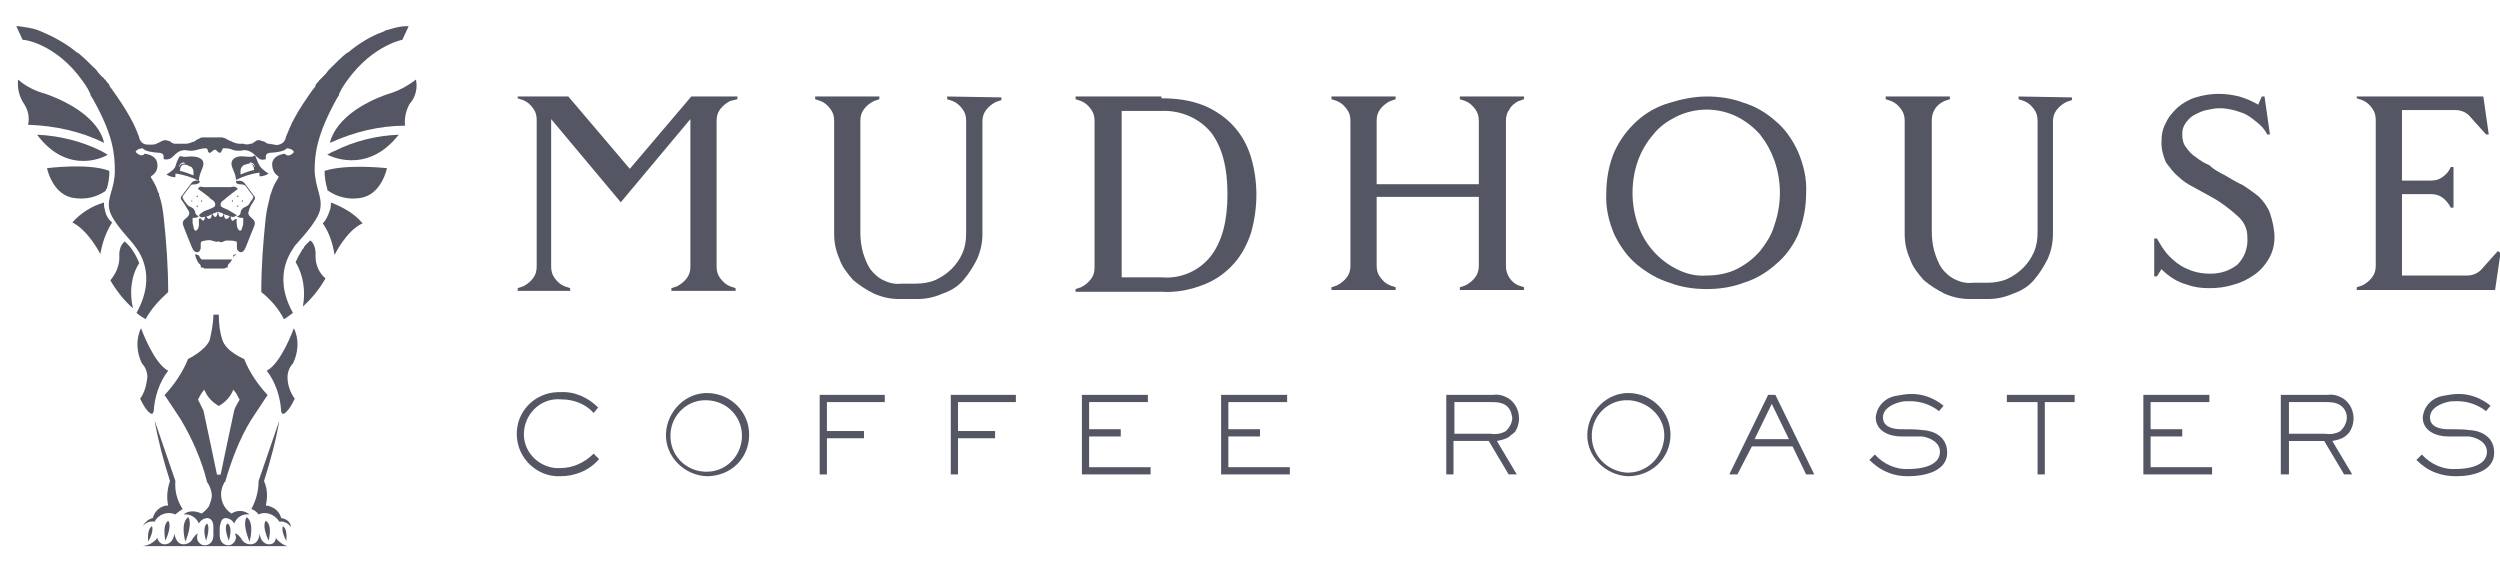 <?xml version="1.0" encoding="utf-8"?>
<!-- Generator: Adobe Illustrator 26.5.0, SVG Export Plug-In . SVG Version: 6.00 Build 0)  -->
<svg version="1.1" id="Layer_1" xmlns="http://www.w3.org/2000/svg" xmlns:xlink="http://www.w3.org/1999/xlink" x="0px" y="0px"
	 viewBox="0 0 276.5 63.3" style="enable-background:new 0 0 276.5 63.3;" xml:space="preserve">
<style type="text/css">
	.st0{fill:#545763;}
</style>
<g id="Group_36" transform="translate(-135.743 -31.329)">
	<path id="Path_1" class="st0" d="M197.7,84c-2.5,0.1-4.7-1.9-4.8-4.5s1.9-4.7,4.5-4.8c0.1,0,0.2,0,0.3,0c1.6-0.1,3.1,0.6,4.2,1.7
		l-0.5,0.6c-0.9-1-2.2-1.5-3.6-1.5c-2.1-0.2-3.9,1.4-4.1,3.5s1.4,3.9,3.5,4.1c0.2,0,0.3,0,0.5,0c1.4,0,2.7-0.6,3.7-1.6l0.6,0.6
		C200.9,83.4,199.3,84,197.7,84"/>
	<path id="Path_2" class="st0" d="M213.9,84c-2.5-0.1-4.6-2.2-4.5-4.7c0.1-2.5,2.2-4.6,4.7-4.5c2.5,0.1,4.5,2.1,4.5,4.6
		C218.6,82,216.6,84,213.9,84C214,84,213.9,84,213.9,84 M213.9,75.6c-2.1-0.1-3.9,1.6-4,3.7c0,0,0,0,0,0.1c-0.1,2.2,1.6,4,3.8,4.1
		c2.2,0.1,4-1.6,4.1-3.8c0.1-2.2-1.6-4-3.8-4.1C214,75.6,214,75.6,213.9,75.6"/>
	<path id="Path_3" class="st0" d="M227.2,75.8V79h4.1v0.8h-4.1v4h-0.8V75h7.2v0.8H227.2z"/>
	<path id="Path_4" class="st0" d="M241.7,75.8V79h4.1v0.8h-4.1v4h-0.8V75h7.2v0.8H241.7z"/>
	<path id="Path_5" class="st0" d="M255.4,83.8V75h7.3v0.8h-6.5v3h3.5v0.8h-3.5V83h6.8v0.8H255.4z"/>
	<path id="Path_6" class="st0" d="M270.8,83.8V75h7.3v0.8h-6.5v3h3.5v0.8h-3.5V83h6.8v0.8H270.8z"/>
	<path id="Path_7" class="st0" d="M302.7,79.6c-0.4,0.3-0.9,0.4-1.4,0.5l2.2,3.7h-0.9l-2.2-3.7h-3.9v3.7h-0.8V75h5.2
		c0.6-0.1,1.2,0.1,1.7,0.4c1.2,0.8,1.5,2.5,0.7,3.7C303.1,79.3,302.9,79.4,302.7,79.6 M302.2,76.1c-0.5-0.3-1.1-0.3-1.6-0.3h-4v3.5
		h4c0.6,0.1,1.2,0,1.7-0.3c0.4-0.4,0.7-0.9,0.7-1.5C302.9,76.9,302.7,76.4,302.2,76.1"/>
	<path id="Path_8" class="st0" d="M315.8,84c-2.5-0.1-4.6-2.2-4.5-4.7c0.1-2.5,2.2-4.6,4.7-4.5c2.5,0.1,4.5,2.1,4.5,4.6
		C320.5,82,318.4,84,315.8,84C315.8,84,315.8,84,315.8,84 M315.8,75.6c-2.1-0.1-3.9,1.6-4,3.7c0,0,0,0,0,0.1c-0.1,2.2,1.6,4,3.8,4.2
		c2.2,0.1,4-1.6,4.2-3.8s-1.6-4-3.8-4.2C315.9,75.6,315.8,75.6,315.8,75.6"/>
	<path id="Path_9" class="st0" d="M335.5,83.8l-1.5-3.1h-4.5l-1.6,3.1h-0.9l4.3-8.8h0.8l4.3,8.8H335.5z M331.7,76l-1.9,3.9h3.8
		L331.7,76z"/>
	<path id="Path_10" class="st0" d="M346.8,84c-0.8,0-1.5-0.1-2.2-0.4c-0.8-0.3-1.5-0.8-2.1-1.4l0.6-0.6c1,1.1,2.4,1.7,3.8,1.6
		c1.2,0,3.4-0.3,3.4-1.9c0-1.1-1.2-1.6-2-1.7c-0.5,0-1.7,0-2.3,0c-1.3,0-2.8-0.6-2.8-2.1c0.1-1.2,1-2.2,2.3-2.4
		c0.5-0.1,1.1-0.2,1.7-0.2c1.3,0,2.5,0.5,3.5,1.3l-0.5,0.6c-0.9-0.7-2-1.1-3.2-1.1c-0.4,0-0.8,0-1.1,0.1c-0.8,0.2-1.9,0.7-1.9,1.7
		c0,1.1,1.2,1.3,2,1.3c0.7,0,1.8,0,2.4,0.1c1.5,0.1,2.7,0.9,2.7,2.5C351.1,83.5,348.5,84,346.8,84"/>
	<path id="Path_11" class="st0" d="M361.9,75.8v8h-0.8v-8h-3.4V75h7.5v0.8H361.9z"/>
	<path id="Path_12" class="st0" d="M372.8,83.8V75h7.3v0.8h-6.5v3h3.5v0.8h-3.5V83h6.8v0.8H372.8z"/>
	<path id="Path_13" class="st0" d="M395.1,79.6c-0.4,0.3-0.9,0.4-1.4,0.5l2.2,3.7H395l-2.2-3.7h-3.9v3.7H388V75h5.2
		c0.6-0.1,1.2,0.1,1.7,0.4c1.2,0.8,1.5,2.5,0.7,3.7C395.5,79.3,395.3,79.4,395.1,79.6 M394.5,76.1c-0.5-0.3-1.1-0.3-1.6-0.3h-4v3.5
		h4c0.6,0.1,1.2,0,1.7-0.3c0.4-0.4,0.7-0.9,0.7-1.5C395.3,76.9,395,76.4,394.5,76.1"/>
	<path id="Path_14" class="st0" d="M407.4,84c-0.8,0-1.5-0.1-2.3-0.4c-0.8-0.3-1.5-0.8-2.1-1.4l0.6-0.6c1,1.1,2.4,1.7,3.8,1.6
		c1.2,0,3.4-0.3,3.4-1.9c0-1.1-1.2-1.6-2-1.7c-0.5,0-1.7,0-2.3,0c-1.3,0-2.8-0.6-2.8-2.1c0.1-1.2,1-2.2,2.3-2.4
		c0.5-0.1,1.1-0.2,1.7-0.2c1.3,0,2.5,0.5,3.5,1.3l-0.5,0.6c-0.9-0.7-2-1.1-3.2-1.1c-0.4,0-0.8,0-1.1,0.1c-0.8,0.2-1.9,0.7-1.9,1.7
		c0,1.1,1.2,1.3,2,1.3c0.7,0,1.8,0,2.4,0.1c1.5,0.1,2.7,0.9,2.7,2.5C411.6,83.5,409.1,84,407.4,84"/>
	<path id="Path_15" class="st0" d="M216.5,42.5c-0.4,0.2-0.8,0.5-1.1,0.9c-0.3,0.4-0.4,0.8-0.4,1.3v16.1c0,0.5,0.1,0.9,0.4,1.3
		c0.3,0.4,0.6,0.7,1.1,0.9l0.6,0.2v0.3H210v-0.3l0.6-0.2c0.4-0.2,0.8-0.5,1.1-0.9c0.3-0.4,0.4-0.8,0.4-1.3V44.5l-7.7,9.2l-7.7-9.2
		v16.3c0,0.5,0.1,0.9,0.4,1.3c0.3,0.4,0.6,0.7,1.1,0.9l0.6,0.2v0.3H193v-0.3l0.6-0.2c0.4-0.2,0.8-0.5,1.1-0.9
		c0.3-0.4,0.4-0.8,0.4-1.3V44.6c0-0.5-0.1-0.9-0.4-1.3c-0.3-0.4-0.6-0.7-1.1-0.9l-0.6-0.2V42h5.6v0l6.8,8l6.8-8v0h5.1v0.3
		L216.5,42.5L216.5,42.5z"/>
	<path id="Path_16" class="st0" d="M246.5,42.1v0.3l-0.6,0.2c-0.4,0.2-0.8,0.5-1.1,0.9c-0.3,0.4-0.4,0.8-0.4,1.3v12.4
		c0,1-0.2,1.9-0.6,2.8c-0.4,0.8-0.9,1.6-1.5,2.3c-0.6,0.7-1.4,1.2-2.3,1.5c-0.9,0.4-1.8,0.6-2.8,0.6h-2c-1,0-1.9-0.2-2.8-0.6
		c-0.8-0.4-1.6-0.9-2.3-1.5c-0.6-0.7-1.2-1.4-1.5-2.3c-0.4-0.9-0.6-1.8-0.6-2.8V44.7c0-0.5-0.1-0.9-0.4-1.3
		c-0.3-0.4-0.6-0.7-1.1-0.9l-0.6-0.2v-0.3h7.1v0.3l-0.6,0.2c-0.4,0.2-0.8,0.5-1.1,0.9c-0.3,0.4-0.4,0.8-0.4,1.3v12.4
		c0,0.7,0.1,1.5,0.3,2.2c0.2,0.6,0.4,1.2,0.8,1.8c0.4,0.5,0.8,0.9,1.4,1.2c0.6,0.3,1.3,0.5,2,0.4h1.6c0.7,0,1.5-0.1,2.2-0.4
		c1.3-0.6,2.4-1.6,3-3c0.3-0.7,0.4-1.4,0.4-2.2V44.7c0-0.5-0.1-0.9-0.4-1.3c-0.3-0.4-0.6-0.7-1.1-0.9l-0.6-0.2V42L246.5,42.1z"/>
	<path id="Path_17" class="st0" d="M264.2,42.2c1.6,0,3.2,0.2,4.7,0.8c1.2,0.5,2.4,1.3,3.3,2.3c0.9,1,1.5,2.1,1.9,3.4
		c0.8,2.7,0.8,5.6,0,8.4c-0.4,1.2-1,2.4-1.9,3.4c-0.9,1-2,1.8-3.3,2.3c-1.5,0.6-3.1,0.9-4.7,0.8h-9.5v-0.3l0.6-0.2
		c0.4-0.2,0.8-0.5,1.1-0.9c0.3-0.4,0.4-0.8,0.4-1.3V44.7c0-0.5-0.1-0.9-0.4-1.3c-0.3-0.4-0.6-0.7-1.1-0.9l-0.6-0.2V42h9.5
		L264.2,42.2z M264.2,62c2.1,0.2,4.2-0.7,5.5-2.4c1.2-1.6,1.8-3.8,1.8-6.8s-0.6-5.2-1.8-6.8c-1.3-1.6-3.4-2.5-5.5-2.4h-4.4V62
		L264.2,62L264.2,62z"/>
	<path id="Path_18" class="st0" d="M302.7,43.4c-0.3,0.4-0.4,0.8-0.4,1.3v16.1c0,0.9,0.6,1.8,1.4,2.1l0.6,0.2v0.3h-7.1v-0.3l0.6-0.2
		c0.4-0.2,0.8-0.5,1.1-0.9c0.3-0.4,0.4-0.8,0.4-1.3v-7.6h-11.3v7.6c0,0.5,0.1,0.9,0.4,1.3c0.3,0.4,0.6,0.7,1.1,0.9l0.6,0.2v0.3h-7.1
		v-0.3l0.6-0.2c0.4-0.2,0.8-0.5,1.1-0.9c0.3-0.4,0.4-0.8,0.4-1.3V44.7c0-0.5-0.1-0.9-0.4-1.3c-0.3-0.4-0.6-0.7-1.1-0.9l-0.6-0.2V42
		h7.1v0.3l-0.6,0.2c-0.4,0.2-0.8,0.5-1.1,0.9c-0.3,0.4-0.4,0.8-0.4,1.3v7h11.3v-7c0-0.5-0.1-0.9-0.4-1.3c-0.3-0.4-0.6-0.7-1.1-0.9
		l-0.6-0.2V42h7.1v0.3l-0.6,0.2C303.3,42.7,302.9,43,302.7,43.4"/>
	<path id="Path_19" class="st0" d="M324.5,42c1.4,0,2.8,0.2,4.1,0.7c1.3,0.4,2.5,1.1,3.5,2c1.1,0.9,1.9,2.1,2.5,3.4
		c0.6,1.4,1,3,0.9,4.6c0,1.6-0.3,3.1-0.9,4.6c-0.6,1.3-1.4,2.4-2.5,3.3c-1,0.9-2.2,1.6-3.5,2c-1.3,0.5-2.7,0.7-4.1,0.7
		c-1.4,0-2.8-0.2-4.1-0.7c-1.3-0.4-2.5-1.1-3.6-2c-1.1-0.9-1.9-2.1-2.5-3.3c-0.6-1.4-1-3-0.9-4.6c0-1.6,0.3-3.2,0.9-4.6
		c0.6-1.3,1.4-2.4,2.5-3.4c1-0.9,2.2-1.6,3.6-2C321.7,42.3,323.1,42,324.5,42 M324.5,61.8c1.1,0,2.3-0.2,3.3-0.7
		c1-0.5,1.8-1.1,2.6-2c0.7-0.9,1.3-1.8,1.6-2.9c0.8-2.3,0.8-4.8,0-7.1c-0.4-1.1-0.9-2-1.6-2.9c-0.7-0.8-1.6-1.5-2.6-2
		c-2.1-1-4.5-1-6.6,0c-1,0.5-1.9,1.1-2.6,2c-0.7,0.8-1.3,1.8-1.7,2.9c-0.8,2.3-0.8,4.8,0,7.1c0.4,1.1,0.9,2,1.7,2.9
		c0.7,0.8,1.6,1.5,2.6,2C322.2,61.6,323.3,61.9,324.5,61.8"/>
	<path id="Path_20" class="st0" d="M364.9,42.1v0.3l-0.6,0.2c-0.4,0.2-0.8,0.5-1.1,0.9c-0.3,0.4-0.4,0.8-0.4,1.3v12.4
		c0,1-0.2,1.9-0.6,2.8c-0.4,0.8-0.9,1.6-1.5,2.3c-0.6,0.7-1.4,1.2-2.3,1.5c-0.9,0.4-1.8,0.6-2.8,0.6h-2c-1,0-1.9-0.2-2.8-0.6
		c-0.8-0.4-1.6-0.9-2.3-1.5c-0.6-0.7-1.2-1.4-1.5-2.3c-0.4-0.9-0.6-1.8-0.6-2.8V44.7c0-0.5-0.1-0.9-0.4-1.3
		c-0.3-0.4-0.6-0.7-1.1-0.9l-0.6-0.2v-0.3h7.1v0.3l-0.6,0.2c-0.9,0.4-1.4,1.2-1.4,2.1v12.4c0,0.7,0.1,1.5,0.3,2.2
		c0.2,0.6,0.4,1.2,0.8,1.8c0.4,0.5,0.8,0.9,1.4,1.2c0.6,0.3,1.3,0.5,2,0.4h1.6c0.7,0,1.5-0.1,2.2-0.4c1.3-0.6,2.4-1.6,3-3
		c0.3-0.7,0.4-1.4,0.4-2.2V44.7c0-0.5-0.1-0.9-0.4-1.3c-0.3-0.4-0.6-0.7-1.1-0.9l-0.6-0.2V42L364.9,42.1z"/>
	<path id="Path_21" class="st0" d="M381.8,50.7c0.7,0.4,1.3,0.8,2,1.1c0.6,0.4,1.2,0.8,1.8,1.3c0.5,0.5,1,1.2,1.2,1.8
		c0.3,0.9,0.5,1.8,0.5,2.7c0,0.8-0.2,1.6-0.6,2.3c-0.4,0.7-0.9,1.3-1.6,1.8c-0.7,0.5-1.5,0.9-2.3,1.1c-0.9,0.3-1.8,0.4-2.7,0.4
		c-0.9,0-1.7-0.1-2.5-0.4c-1.1-0.3-2-0.9-2.8-1.7l-0.5,0.8h-0.3v-4.2h0.3c0.4,0.7,0.8,1.4,1.4,2c0.5,0.5,1.1,1,1.8,1.3
		c0.8,0.4,1.7,0.6,2.7,0.6c1.1,0,2.1-0.3,3-1c0.8-0.8,1.2-1.9,1.1-3.1c0-0.9-0.4-1.7-1.1-2.3c-0.9-0.8-1.8-1.5-2.9-2.1
		c-0.7-0.4-1.3-0.7-2-1.1c-0.6-0.3-1.2-0.7-1.7-1.2c-0.5-0.4-0.9-1-1.3-1.5c-0.3-0.7-0.5-1.4-0.5-2.2c0-0.8,0.1-1.5,0.5-2.2
		c0.3-0.7,0.8-1.2,1.3-1.7c0.6-0.5,1.3-0.9,2-1.1c1.6-0.5,3.2-0.5,4.8-0.1c0.7,0.2,1.4,0.5,2.1,0.9l0.4-0.9l0.3,0l0.6,4.2l-0.3,0
		c-0.3-0.6-0.7-1-1.2-1.4c-0.5-0.4-1-0.8-1.6-1c-0.8-0.3-1.6-0.5-2.5-0.5c-0.5,0-0.9,0.1-1.4,0.2c-0.5,0.1-0.9,0.3-1.3,0.5
		c-0.4,0.2-0.7,0.5-1,0.9c-0.3,0.4-0.4,0.8-0.4,1.3c0,0.5,0.1,1,0.4,1.4c0.3,0.4,0.6,0.8,1.1,1.1c0.5,0.4,1,0.7,1.5,0.9
		C380.6,50.1,381.2,50.4,381.8,50.7L381.8,50.7z"/>
	<path id="Path_22" class="st0" d="M412.3,59.3l-0.6,4.1h-15.3v-0.3l0.6-0.2c0.4-0.2,0.8-0.5,1.1-0.9c0.3-0.4,0.4-0.8,0.4-1.3V44.6
		c0-0.5-0.1-0.9-0.4-1.3c-0.3-0.4-0.6-0.7-1.1-0.9l-0.6-0.2V42h14l0.6,4.2l-0.3,0l-1.7-1.9c-0.4-0.5-1-0.8-1.7-0.8h-5.9v7.8h3.2
		c0.5,0,0.9-0.1,1.3-0.4c0.4-0.3,0.7-0.6,0.9-1.1l0,0h0.3v4.5h-0.3l0,0c-0.2-0.4-0.5-0.8-0.9-1.1c-0.4-0.3-0.8-0.4-1.3-0.4h-3.2v9
		h7.2c0.7,0,1.3-0.3,1.7-0.8l1.7-1.9L412.3,59.3z"/>
</g>
<g id="Group_35" transform="translate(-90 -10)">
	<path id="Path_23" class="st0" d="M114,55L114,55L114,55"/>
	<path id="Path_24" class="st0" d="M115.5,30.7c-0.1,0-0.1,0-0.2,0h-2.6c-0.1,0-0.1,0-0.2,0c-0.5-0.2-0.6,0.2-0.6,0.2
		s1.3,0.9,1.4,1.1c0.2,0.1,0.5,0.3,0.5,0.6s-0.1,0.3-0.8,0.6c-0.4,0.1-0.7,0.3-1,0.6c0.1,0.2,0.3,0.3,0.5,0.2c0.3,0,0.6-0.1,0.9-0.3
		c0.1-0.1,0.3-0.1,0.5-0.2c0.1-0.1,0.3-0.1,0.4,0c0.2,0,0.3,0.1,0.5,0.2c0.3,0.1,0.6,0.2,0.9,0.3c0.2,0,0.4-0.1,0.5-0.2
		c-0.3-0.2-0.7-0.4-1-0.6c-0.7-0.3-0.8-0.3-0.8-0.6s0.3-0.4,0.5-0.6s1.4-1.1,1.4-1.1S116.1,30.5,115.5,30.7"/>
	<path id="Path_25" class="st0" d="M112.9,67.9c-0.6,0.5-0.1,1.9-0.1,1.9C113.3,68.2,112.9,67.9,112.9,67.9"/>
	<path id="Path_26" class="st0" d="M110.8,67.2c-0.9,0.7-0.3,2.7-0.3,2.7C111.4,67.7,110.8,67.2,110.8,67.2"/>
	<path id="Path_27" class="st0" d="M108.3,69.8c0.8-1.8,0.3-2.2,0.3-2.2C107.9,68.1,108.3,69.8,108.3,69.8"/>
	<path id="Path_28" class="st0" d="M106.4,69.9c0.7-1.3,0.4-1.7,0.4-1.7C106.2,68.6,106.4,69.9,106.4,69.9"/>
	<path id="Path_29" class="st0" d="M115.3,69.8c0,0,0.5-1.4-0.1-1.9C115.1,67.9,114.7,68.2,115.3,69.8"/>
	<path id="Path_30" class="st0" d="M117.3,67.2c0,0-0.6,0.5,0.3,2.7C117.6,69.9,118.2,67.9,117.3,67.2"/>
	<path id="Path_31" class="st0" d="M119.4,67.6c0,0-0.5,0.4,0.3,2.2C119.7,69.8,120.2,68.1,119.4,67.6"/>
	<path id="Path_32" class="st0" d="M121.3,68.2c0,0-0.3,0.4,0.4,1.7C121.6,69.9,121.9,68.6,121.3,68.2"/>
	<path id="Path_33" class="st0" d="M120.5,69.5c0,0.4-0.3,0.7-0.7,0.7c0,0,0,0,0,0c0,0-0.9,0.1-1.1-1.2c0,0,0,1.2-1,1.2
		c-0.4,0-0.8-0.2-1-0.6C116.3,69,116,69,116,69c0,0.1,0.1,0.3,0.1,0.4c0,0.4-0.3,0.8-0.7,0.9c0,0-0.1,0-0.1,0h0c0,0-0.9,0.1-1-1
		c0-0.3,0-0.7,0-1c0.1-0.4,0.1-0.9,0.6-1c0.4,0,0.8,0.2,1,0.6c0.3-0.7,0.9-1.1,1.7-1c-0.6-0.5-1.4-0.5-2-0.1
		c-1.1-0.7-1.5-2.2-0.8-3.4c0-0.1,0.1-0.1,0.1-0.1c0.7-2.4,1.6-4.8,2.9-6.9c1.7-2.6,1.8-2.7,1.8-2.7c-1.1-1.2-2-2.5-2.6-4
		c0,0-2-0.8-2.4-2.1c-0.3-0.9-0.4-1.8-0.4-2.8h-0.6c0,0.9-0.2,1.9-0.4,2.8c-0.5,1.2-2.4,2.1-2.4,2.1c-0.6,1.5-1.5,2.8-2.6,4
		c0,0,0.1,0.1,1.8,2.7c1.3,2.2,2.3,4.5,2.9,6.9c0.2,0.3,0.3,0.5,0.4,0.8l0,0c0,0.1,0.1,0.3,0.1,0.4c0.1,0.5-0.1,1-0.3,1.5
		c-0.2,0.3-0.5,0.6-0.8,0.8c-1.3-0.6-2,0.1-2,0.1c0.7-0.1,1.4,0.3,1.7,1c0.2-0.4,0.6-0.6,1-0.6c0.5,0.1,0.6,0.6,0.6,1
		c0,0.3,0,0.7,0,1c-0.1,1.1-1,1-1,1h0c-0.4,0-0.8-0.4-0.8-0.8c0,0,0-0.1,0-0.1c0-0.1,0-0.3,0.1-0.4c0,0-0.2,0-0.6,0.6
		c-0.2,0.4-0.6,0.6-1,0.6c-0.9,0-1-1.2-1-1.2c-0.2,1.3-1.1,1.2-1.1,1.2c-0.4,0-0.7-0.3-0.8-0.7c0,0,0,0,0,0
		c-0.4,0.5-0.9,0.8-1.6,0.9h16.1C121.5,70.4,120.9,70,120.5,69.5 M114.1,62.5h-0.1c0,0-1.4-6.7-1.5-7.1c-0.2-0.4-0.4-0.8-0.6-1.2
		c0.2-0.4,0.4-0.8,0.7-1.1c0.3,0.8,0.9,1.4,1.6,1.8l0,0l0,0l0,0l0,0c0.7-0.4,1.3-1,1.6-1.8c0.3,0.3,0.5,0.7,0.7,1.1
		c-0.2,0.4-0.5,0.8-0.6,1.2c-0.1,0.4-1.5,7.1-1.5,7.1H114.1z"/>
	<path id="Path_34" class="st0" d="M107.1,67.7c0.4-0.8,1.4-1.2,2.3-0.8c0.2-0.2,0.5-0.4,0.8-0.6c-0.6-0.9-0.9-2-0.8-3.1l-2.3-6.7
		c0.4,2.3,1,4.5,1.7,6.7c-0.3,0.9-0.4,1.8-0.2,2.7c-0.8,0-1.5,0.6-1.7,1.4c-0.5,0.1-0.9,0.5-1.1,0.9
		C106.1,67.8,106.6,67.6,107.1,67.7"/>
	<path id="Path_35" class="st0" d="M121.1,67.3c-0.2-0.8-0.9-1.3-1.7-1.4c0.2-0.9,0.2-1.8-0.2-2.7c0.7-2.2,1.3-4.4,1.7-6.7l-2.3,6.7
		c0,1.1-0.3,2.2-0.8,3.1c0.3,0.1,0.6,0.3,0.8,0.6l0,0c0.8-0.4,1.8,0,2.3,0.8c0.5-0.1,1,0.2,1.3,0.6
		C122.1,67.7,121.7,67.4,121.1,67.3"/>
	<path id="Path_36" class="st0" d="M101.5,25.8c0,0-0.3-3.2-6.4-5.4c-1.1-0.3-2.2-0.8-3.1-1.6c-0.1,0.9,0.1,1.8,0.6,2.6
		c0.5,0.7,0.7,1.6,0.5,2.4C96,23.9,98.9,24.5,101.5,25.8"/>
	<path id="Path_37" class="st0" d="M101.6,33.2c-0.1-0.3-0.1-0.5-0.1-0.8c-1.4,0.4-2.6,1.2-3.5,2.2c1.8,0.9,3.1,3.5,3.1,3.5
		c0.2-1.2,0.6-2.4,1.3-3.5C102,34.3,101.7,33.8,101.6,33.2"/>
	<path id="Path_38" class="st0" d="M101.7,31.1c0-0.1,0-0.2,0.1-0.2c0.2-0.6,0.3-1.3,0.3-2c-2.3-0.9-6.9-0.3-6.9-0.3s0.6,3,3,3.3
		C99.5,32.1,100.7,31.8,101.7,31.1"/>
	<path id="Path_39" class="st0" d="M101.9,27.1c0,0-0.7-0.4-0.7-0.4c-2.2-1.1-4.7-1.7-7.1-1.8C97.6,29.6,101.9,27.2,101.9,27.1"/>
	<path id="Path_40" class="st0" d="M105.4,39.1c-0.2-0.5-0.5-1.1-0.8-1.5c0-0.1-0.1-0.1-0.1-0.1c0-0.1-0.2-0.3-0.4-0.5l-0.3-0.3
		c-0.1,0.1-0.7,0.5-0.6,1.8c0,0.9-0.4,1.8-1,2.5c0.7,1.2,1.5,2.2,2.5,3.1C104.3,42.3,104.5,40.5,105.4,39.1"/>
	<path id="Path_41" class="st0" d="M136,18.8c-0.9,0.7-2,1.3-3.1,1.6c-6,2.1-6.4,5.4-6.4,5.4c2.6-1.2,5.5-1.9,8.3-1.9
		c-0.1-0.8,0.1-1.7,0.5-2.4C136,20.7,136.2,19.7,136,18.8"/>
	<path id="Path_42" class="st0" d="M126.6,32.4c0,0.3,0,0.5-0.1,0.8c-0.2,0.6-0.4,1.1-0.8,1.5c0.7,1,1.1,2.2,1.3,3.5
		c0,0,1.3-2.7,3.1-3.5C129.2,33.6,127.9,32.9,126.6,32.4"/>
	<path id="Path_43" class="st0" d="M125.9,28.9c0,0.7,0.1,1.3,0.3,2c0,0.1,0,0.2,0.1,0.2c1,0.7,2.3,1,3.5,0.8c2.4-0.3,3-3.3,3-3.3
		S128.3,28.1,125.9,28.9"/>
	<path id="Path_44" class="st0" d="M126.2,27.1c0,0,4.3,2.4,7.9-2.2c-2.5,0.1-4.9,0.7-7.1,1.8C126.9,26.7,126.2,27.1,126.2,27.1"/>
	<path id="Path_45" class="st0" d="M124.9,38.4c0.1-1.3-0.5-1.8-0.6-1.8l-0.3,0.3c-0.2,0.2-0.4,0.4-0.4,0.5c0,0,0,0.1-0.1,0.1
		c-0.3,0.5-0.6,1-0.8,1.5c0.9,1.5,1.1,3.3,0.8,4.9c1-0.9,1.8-1.9,2.5-3.1C125.3,40.2,124.9,39.3,124.9,38.4"/>
	<path id="Path_46" class="st0" d="M99.7,19.8c0.1,0.2,0.2,0.4,0.3,0.6c0,0,0,0.1,0,0.1c0.1,0.2,0.2,0.3,0.3,0.5
		c2.2,3.9,2.4,6,2.4,7.9c0,2-0.9,2.9-0.6,4.3s2.6,3.6,2.8,4c0.3,0.4,2.6,3.1,0.2,7.4c0.3,0.3,0.7,0.5,1,0.7c0.6-1.1,1.5-2.1,2.5-3
		c0-2.8-0.2-5.6-0.5-8.3c-0.1-0.8-0.2-1.6-0.5-2.4l0,0c0,0,0,0,0-0.1c0-0.1,0-0.1-0.1-0.2l0,0c-0.4-1.3-0.9-1.6-0.8-1.8
		c0.5-0.3,0.8-0.8,0.7-1.4c-0.1-1-1.4-1.1-1.4-1.1c-0.4,0.5-1-0.2-1-0.2c0.1-0.3,0.6-0.4,0.8-0.4h0c0,0,0.1,0.4,1.8,0.5
		c0,0,0.5,0,0.5,0.4l0,0.3c0.3,0.1,0.6,0,0.8-0.1c0.4-0.3,0.4-0.4,0.7-0.6c0.2-0.2,0.6-0.3,0.9-0.3c0.4,0.1,0.8,0.1,1.2,0
		c0.3-0.1,0.7-0.2,1.1-0.2c0.1,0,0.2,0.2,0.2,0.3c0,0.1,0.1,0.2,0.2,0.2c0.1,0,0.2-0.1,0.3-0.2c0.1-0.1,0.3-0.2,0.4-0.1
		c0,0,0.1,0.1,0.1,0.1c0.1,0.1,0.2,0.2,0.3,0.2c0.1,0,0.2-0.1,0.2-0.2c0.1-0.1,0.1-0.3,0.2-0.3c0.4,0,0.7,0,1.1,0.2
		c0.4,0.1,0.8,0.1,1.2,0c0.3,0,0.6,0.1,0.9,0.3c0.3,0.2,0.3,0.3,0.7,0.6c0.2,0.2,0.6,0.2,0.8,0.1l0-0.3c0-0.4,0.5-0.4,0.5-0.4
		c1.7-0.1,1.8-0.5,1.8-0.5l0,0h0c0.2,0,0.7,0.1,0.8,0.4c0,0.1-0.6,0.7-1,0.2c0,0-1.3,0.1-1.4,1.1c0,0.6,0.2,1.1,0.7,1.4
		c0.1,0.2-0.4,0.5-0.8,1.8l0,0c0,0.1,0,0.1-0.1,0.2c0,0,0,0,0,0.1l0,0c-0.2,0.8-0.4,1.6-0.5,2.4c-0.3,2.8-0.5,5.5-0.5,8.3
		c1,0.8,1.9,1.8,2.5,3c0.4-0.2,0.7-0.5,1-0.7c-2.4-4.3,0-7,0.2-7.4c0.3-0.4,2.5-2.6,2.8-4c0.3-1.4-0.5-2.3-0.6-4.3
		c0-1.8,0.2-3.9,2.4-7.9c0.1-0.2,0.2-0.3,0.3-0.5l0-0.1c0.1-0.2,0.2-0.4,0.3-0.6c2.9-4.7,6.7-5.4,6.7-5.4l0.7-1.5
		c-0.1,0-0.2,0-0.3,0c-0.7,0-1.3,0.2-2,0.4c-0.2,0-0.3,0.1-0.5,0.2c-1.4,0.5-2.7,1.3-3.9,2.3c-0.1,0-0.1,0.1-0.2,0.1
		c-0.6,0.5-1.1,1-1.6,1.5c0,0-0.1,0.1-0.1,0.1c-0.1,0.1-0.2,0.2-0.2,0.2c0,0-0.1,0.1-0.1,0.1c-0.2,0.3-0.4,0.5-0.6,0.7
		c-0.1,0.1-0.1,0.1-0.2,0.2l-0.1,0.1c-0.1,0.1-0.1,0.1-0.1,0.1c-0.1,0.2-0.3,0.3-0.4,0.5l0,0.1c-0.1,0.2-0.2,0.3-0.3,0.4l0,0
		c-0.7,1-1.4,2-2,3.1c-0.4,0.7-0.7,1.5-1,2.2l0,0l0,0c0,0,0,0.1,0,0.1c0,0.1-0.1,0.1-0.1,0.2c-0.1,0.2-0.2,0.3-0.4,0.4
		c-0.2,0.1-0.5,0.2-0.7,0.1c-0.2,0-0.5-0.1-0.7-0.1c-0.1,0-0.3-0.1-0.4-0.2c-0.2-0.1-0.4-0.1-0.6-0.2c-0.1,0-0.3,0-0.4,0.1
		c-0.1,0.1-0.2,0.1-0.3,0.2c-0.1,0.1-0.2,0.1-0.3,0.1c-0.3,0.1-0.5,0.1-0.8,0c-0.1,0-0.3,0-0.4,0c-0.3,0-0.5-0.1-0.8-0.2
		c-0.1-0.1-0.3-0.1-0.4-0.2c-0.1,0-0.2-0.1-0.2-0.1c-0.1-0.1-0.3-0.1-0.5-0.2c-0.2,0-0.5,0-0.7,0c-0.1,0-0.3,0-0.4,0
		c-0.1,0-0.3,0-0.4,0c-0.2,0-0.5,0-0.7,0c-0.2,0-0.3,0.1-0.5,0.2c-0.1,0-0.2,0.1-0.2,0.1c-0.1,0.1-0.3,0.2-0.4,0.2
		c-0.2,0.1-0.5,0.2-0.8,0.2c-0.1,0-0.3,0-0.4,0c-0.3,0-0.5,0-0.8,0c-0.1,0-0.2-0.1-0.3-0.1c-0.1-0.1-0.2-0.2-0.3-0.2
		c-0.1,0-0.3-0.1-0.4-0.1c-0.2,0-0.4,0.1-0.6,0.2c-0.1,0.1-0.3,0.1-0.4,0.2c-0.2,0.1-0.4,0.1-0.7,0.1c-0.3,0-0.5,0-0.7-0.1
		c-0.2-0.1-0.3-0.2-0.4-0.4c0-0.1-0.1-0.1-0.1-0.2c0,0,0,0,0-0.1v0c-0.3-0.8-0.6-1.5-1-2.2l0,0c-0.6-1.1-1.3-2.1-2-3.1c0,0,0,0,0,0
		c-0.1-0.1-0.2-0.3-0.3-0.4l0-0.1c-0.1-0.2-0.3-0.3-0.4-0.5c0,0,0-0.1-0.1-0.1c0,0-0.1-0.1-0.1-0.1c0-0.1-0.1-0.1-0.2-0.2
		c-0.2-0.2-0.4-0.4-0.6-0.7c0,0-0.1-0.1-0.1-0.1c-0.1-0.1-0.1-0.2-0.2-0.2l-0.1-0.1c-0.5-0.5-1-1-1.6-1.5c-0.1,0-0.1-0.1-0.2-0.1
		c-1.2-1-2.5-1.7-3.9-2.3c-0.2-0.1-0.3-0.1-0.5-0.2c-0.6-0.2-1.3-0.3-2-0.4c-0.1,0-0.2,0-0.3,0l0.7,1.5C93,14.4,96.8,15.1,99.7,19.8
		"/>
	<path id="Path_47" class="st0" d="M111.7,31.7C111.7,31.6,111.7,31.6,111.7,31.7c0.2-0.1,0.2-0.1,0.2,0
		C111.9,31.8,111.8,31.8,111.7,31.7L111.7,31.7C111.7,31.8,111.7,31.8,111.7,31.7"/>
	<path id="Path_48" class="st0" d="M111.7,32.8C111.7,32.7,111.7,32.7,111.7,32.8c0.2-0.1,0.2-0.1,0.2,0S111.8,32.9,111.7,32.8
		L111.7,32.8C111.7,32.9,111.7,32.8,111.7,32.8"/>
	<path id="Path_49" class="st0" d="M112.3,32.1C112.4,32.1,112.4,32.2,112.3,32.1c0.1,0.2,0.1,0.2,0,0.2S112.2,32.3,112.3,32.1
		L112.3,32.1C112.2,32.2,112.3,32.1,112.3,32.1"/>
	<path id="Path_50" class="st0" d="M111.2,32.1C111.3,32.1,111.3,32.2,111.2,32.1c0.1,0.2,0.1,0.2,0,0.2S111.2,32.3,111.2,32.1
		L111.2,32.1C111.2,32.2,111.2,32.1,111.2,32.1"/>
	<path id="Path_51" class="st0" d="M116.4,31.7C116.4,31.6,116.3,31.6,116.4,31.7c-0.2-0.1-0.2-0.1-0.2,0
		C116.2,31.8,116.2,31.8,116.4,31.7L116.4,31.7C116.3,31.8,116.4,31.8,116.4,31.7"/>
	<path id="Path_52" class="st0" d="M116.4,32.8C116.4,32.7,116.3,32.7,116.4,32.8c-0.2-0.1-0.2-0.1-0.2,0S116.2,32.9,116.4,32.8
		L116.4,32.8C116.3,32.9,116.4,32.8,116.4,32.8"/>
	<path id="Path_53" class="st0" d="M115.7,32.1C115.7,32.1,115.6,32.2,115.7,32.1c-0.1,0.2-0.1,0.2,0,0.2S115.8,32.3,115.7,32.1
		L115.7,32.1C115.8,32.2,115.8,32.1,115.7,32.1"/>
	<path id="Path_54" class="st0" d="M116.8,32.1C116.8,32.1,116.7,32.2,116.8,32.1c-0.1,0.2-0.1,0.2,0,0.2S116.9,32.3,116.8,32.1
		L116.8,32.1C116.9,32.2,116.9,32.1,116.8,32.1"/>
	<path id="Path_55" class="st0" d="M112.5,28.1c0-0.5-0.5-0.8-1.4-0.8c-0.9,0.1-0.9,0-1,0c-0.1,0-0.1-0.1-0.2,0
		c-0.1,0-0.4,0.7-0.5,1.1s-1,0.9-1,0.9c0.3,0.2,0.7,0.3,1,0.3v-0.4c0.9,0.1,1.8,0.4,2.6,0.8C112,29.2,112.5,28.6,112.5,28.1
		 M109.8,28.4L109.8,28.4C109.8,28.4,109.8,28.3,109.8,28.4c0.1-0.3,0.4-0.5,0.6-0.4c0,0,0.1,0,0,0.1c0,0,0,0-0.1,0
		c-0.2,0-0.3,0.1-0.4,0.2C110,28.3,109.8,28.5,109.8,28.4 M111.4,29.4c-0.5-0.2-1-0.4-1.5-0.5c0,0,0-0.6,0.4-0.7
		c0.2,0,0.3,0,0.5,0.1c0.1,0.1,0.3,0.1,0.4,0.2c0.1,0.1,0.2,0.3,0.2,0.5C111.4,29.1,111.4,29.2,111.4,29.4"/>
	<path id="Path_56" class="st0" d="M116.1,29.9c0.8-0.4,1.7-0.7,2.6-0.8v0.4c0.4,0,0.7-0.1,1-0.3c0,0-0.8-0.5-1-0.9
		c-0.2-0.3-0.4-1-0.5-1.1c-0.1,0-0.1,0-0.2,0.1c-0.1,0-0.1,0.1-1,0c-0.9-0.1-1.4,0.3-1.4,0.8C115.6,28.6,116.1,29.2,116.1,29.9
		 M118.1,28.3c-0.1-0.1-0.3-0.2-0.4-0.2c0,0,0,0-0.1,0c0,0,0,0,0-0.1c0.2-0.1,0.5,0.1,0.6,0.4c0,0,0,0,0,0.1l0,0
		C118.2,28.5,118.1,28.3,118.1,28.3 M116.6,28.9c0-0.2,0.1-0.4,0.2-0.5c0.1-0.1,0.2-0.2,0.4-0.2c0.1-0.1,0.3-0.1,0.5-0.1
		c0.4,0.1,0.4,0.7,0.4,0.7c-0.5,0.1-1,0.3-1.5,0.5C116.6,29.2,116.6,29.1,116.6,28.9"/>
	<path id="Path_57" class="st0" d="M116.2,38.1c-0.1,0-0.1,0-0.1,0.1c-0.1,0-0.1,0.1-0.2,0.1c-0.1,0.1-0.1,0.2-0.2,0.3
		c0,0-0.1,0.1-0.1,0.1c-0.1,0-0.1,0-0.2,0c-0.1,0-0.2,0-0.3,0c-0.1,0-0.2,0-0.3,0c-0.1,0-0.2,0-0.3,0s-0.2,0-0.2,0
		c-0.1,0-0.6,0-0.7,0c-0.1,0-0.2,0-0.2,0s-0.2,0-0.3,0c-0.1,0-0.2,0-0.3,0c-0.1,0-0.2,0-0.3,0c-0.1,0-0.1,0-0.2,0
		c0,0-0.1-0.1-0.1-0.1c-0.1-0.1-0.1-0.2-0.2-0.3c0-0.1-0.1-0.1-0.2-0.1c0,0-0.1-0.1-0.1-0.1c-0.1,0-0.1,0-0.1,0.1c0,0,0,0,0,0
		c0,0,0,0.1,0,0.1c0,0.1,0.1,0.2,0.1,0.3c0,0.1,0.1,0.1,0.1,0.2c0,0.1,0.1,0.1,0.1,0.2c0.1,0.1,0.1,0.2,0.2,0.2
		c0,0.1,0.1,0.1,0.1,0.2c0,0.1,0,0.2,0.1,0.2c0,0,0.1,0,0.1,0c0.1,0,0.1,0,0.2,0.1c0.1,0,0.2,0,0.2,0c0.1,0,0.3,0,0.4,0
		c0.1,0,0.2,0,0.4,0h0.2c0.1,0,0.2,0,0.4,0c0.1,0,0.3,0,0.4,0c0.1,0,0.2,0,0.2,0c0.1,0,0.1-0.1,0.2-0.1c0,0,0.1,0,0.1,0
		c0.1,0,0.1-0.1,0.1-0.2c0-0.1,0-0.1,0.1-0.2c0.1-0.1,0.1-0.2,0.2-0.2c0-0.1,0.1-0.1,0.1-0.2l0.1-0.2c0.1-0.1,0.1-0.2,0.1-0.3
		c0,0,0-0.1,0-0.1C116.3,38.1,116.2,38.1,116.2,38.1C116.2,38.1,116.2,38.1,116.2,38.1"/>
	<path id="Path_58" class="st0" d="M118.2,32c0-0.1,0-0.1,0-0.2l-0.3-0.4l-0.6-0.8c-0.1-0.1-0.2-0.3-0.3-0.4
		c-0.1-0.1-0.3-0.2-0.4-0.2c-0.1,0-0.3,0-0.4,0c-0.1,0-0.1,0.1-0.1,0.1c0,0.2,0.2,0.3,0.7,0.3c0.1,0,0.2,0.1,0.3,0.1l0.9,1.2
		c0,0.1,0,0.1,0,0.2c-0.1,0.2-0.4,0.5-0.4,0.6c-0.1,0.2-0.3,0.3-0.5,0.4c-0.3,0.1-0.5,0.4-0.5,0.7c-0.1,0.2-0.2,0.3-0.4,0.3
		c0.2,0.2,0.5,0.2,0.7,0.2c0,0,0,0.5,0,0.5c0,0.2,0,0.3-0.1,0.5c0,0.1-0.1,0.5-0.3,0.4c-0.2-0.1-0.3-0.4-0.3-0.6
		c0-0.2-0.1-0.4,0-0.6c0-0.1-0.1-0.1-0.3,0c-0.1,0.2-0.2,0.1-0.2,0.1c-0.2,0-0.2-0.7-0.2-0.7c-0.2,0.6-0.5,0.5-0.5,0.5
		c-0.3,0-0.2-0.8-0.2-0.8c-0.1,0.7-0.4,0.6-0.4,0.6c-0.3,0-0.3-0.9-0.3-0.9s0,0.9-0.3,0.9c0,0-0.2,0-0.4-0.6c0,0,0.1,0.7-0.2,0.8
		c0,0-0.3,0.1-0.5-0.5c0,0,0,0.6-0.2,0.7c0,0-0.1,0-0.2-0.1c-0.1-0.2-0.3-0.2-0.3,0c0,0.2,0,0.4,0,0.6c0,0.2-0.1,0.5-0.3,0.6
		c-0.2,0.1-0.3-0.3-0.3-0.4c0-0.1-0.1-0.3-0.1-0.5c0,0,0-0.5,0-0.5c0.3,0,0.5,0,0.7-0.2c-0.2,0-0.3-0.2-0.4-0.3
		c0-0.3-0.2-0.6-0.5-0.7c-0.2-0.1-0.4-0.2-0.5-0.4c-0.1-0.1-0.3-0.4-0.4-0.6c0-0.1,0-0.1,0-0.2l0.9-1.2c0.1-0.1,0.2-0.1,0.3-0.1
		c0.5,0,0.7-0.2,0.7-0.3c0-0.1-0.1-0.1-0.1-0.1c-0.1,0-0.3-0.1-0.4,0c-0.2,0-0.3,0.1-0.4,0.2c-0.1,0.1-0.2,0.3-0.3,0.4l-0.6,0.8
		l-0.3,0.4c0,0.1,0,0.1,0,0.2c0.3,0.4,0.6,0.9,0.9,1.4c0.2,0.5-0.5,0.8-0.6,1c-0.2,0.3,0,0.6,0.1,0.9c0.1,0.3,0.6,1.5,0.8,2
		c0.2,0.5,0.4,0.6,0.6,0.6c0.1,0,0.3-0.1,0.3-0.2c0.1-0.1,0.1-0.3,0.1-0.4c0-0.1,0-0.3,0-0.4c0-0.1,0.1-0.2,0.1-0.2
		c0.4-0.1,0.8-0.2,1.1-0.1c0.4,0.1,0.5,0.2,0.8,0.1c0.4,0.2,0.4,0,0.8-0.1c0.4,0,0.8,0,1.1,0.1c0.1,0,0.1,0.1,0.1,0.2
		c0,0.1,0,0.3,0,0.4c0,0.2,0,0.3,0.1,0.4c0.1,0.1,0.2,0.2,0.3,0.2c0.2,0,0.4-0.1,0.6-0.6c0.2-0.5,0.7-1.8,0.8-2
		c0.1-0.3,0.3-0.6,0.1-0.9c-0.2-0.3-0.8-0.6-0.6-1C117.6,32.9,117.9,32.5,118.2,32"/>
	<path id="Path_59" class="st0" d="M105.5,54.1c0.3,0.6,0.6,1.2,1.1,1.6c0.2,0.1,0.3,0.1,0.3,0c0-0.1,0.1-0.1,0.1-0.2
		c0.1-1.6,0.6-3.2,1.6-4.5c-1.6-0.8-3-4.7-3-4.7c-0.6,1.2-0.5,2.7,0.1,3.9c0.4,0.4,0.6,1,0.6,1.5C106.2,52.6,106,53.4,105.5,54.1"/>
	<path id="Path_60" class="st0" d="M122.6,54.1c-0.3,0.6-0.6,1.2-1.1,1.6c-0.2,0.1-0.3,0.1-0.3,0c0,0-0.1-0.1-0.1-0.2
		c-0.1-1.6-0.6-3.2-1.6-4.5c1.6-0.8,3-4.7,3-4.7c0.6,1.2,0.5,2.7-0.1,3.9c-0.4,0.4-0.6,1-0.6,1.5C121.8,52.6,122.1,53.4,122.6,54.1"
		/>
</g>
</svg>

